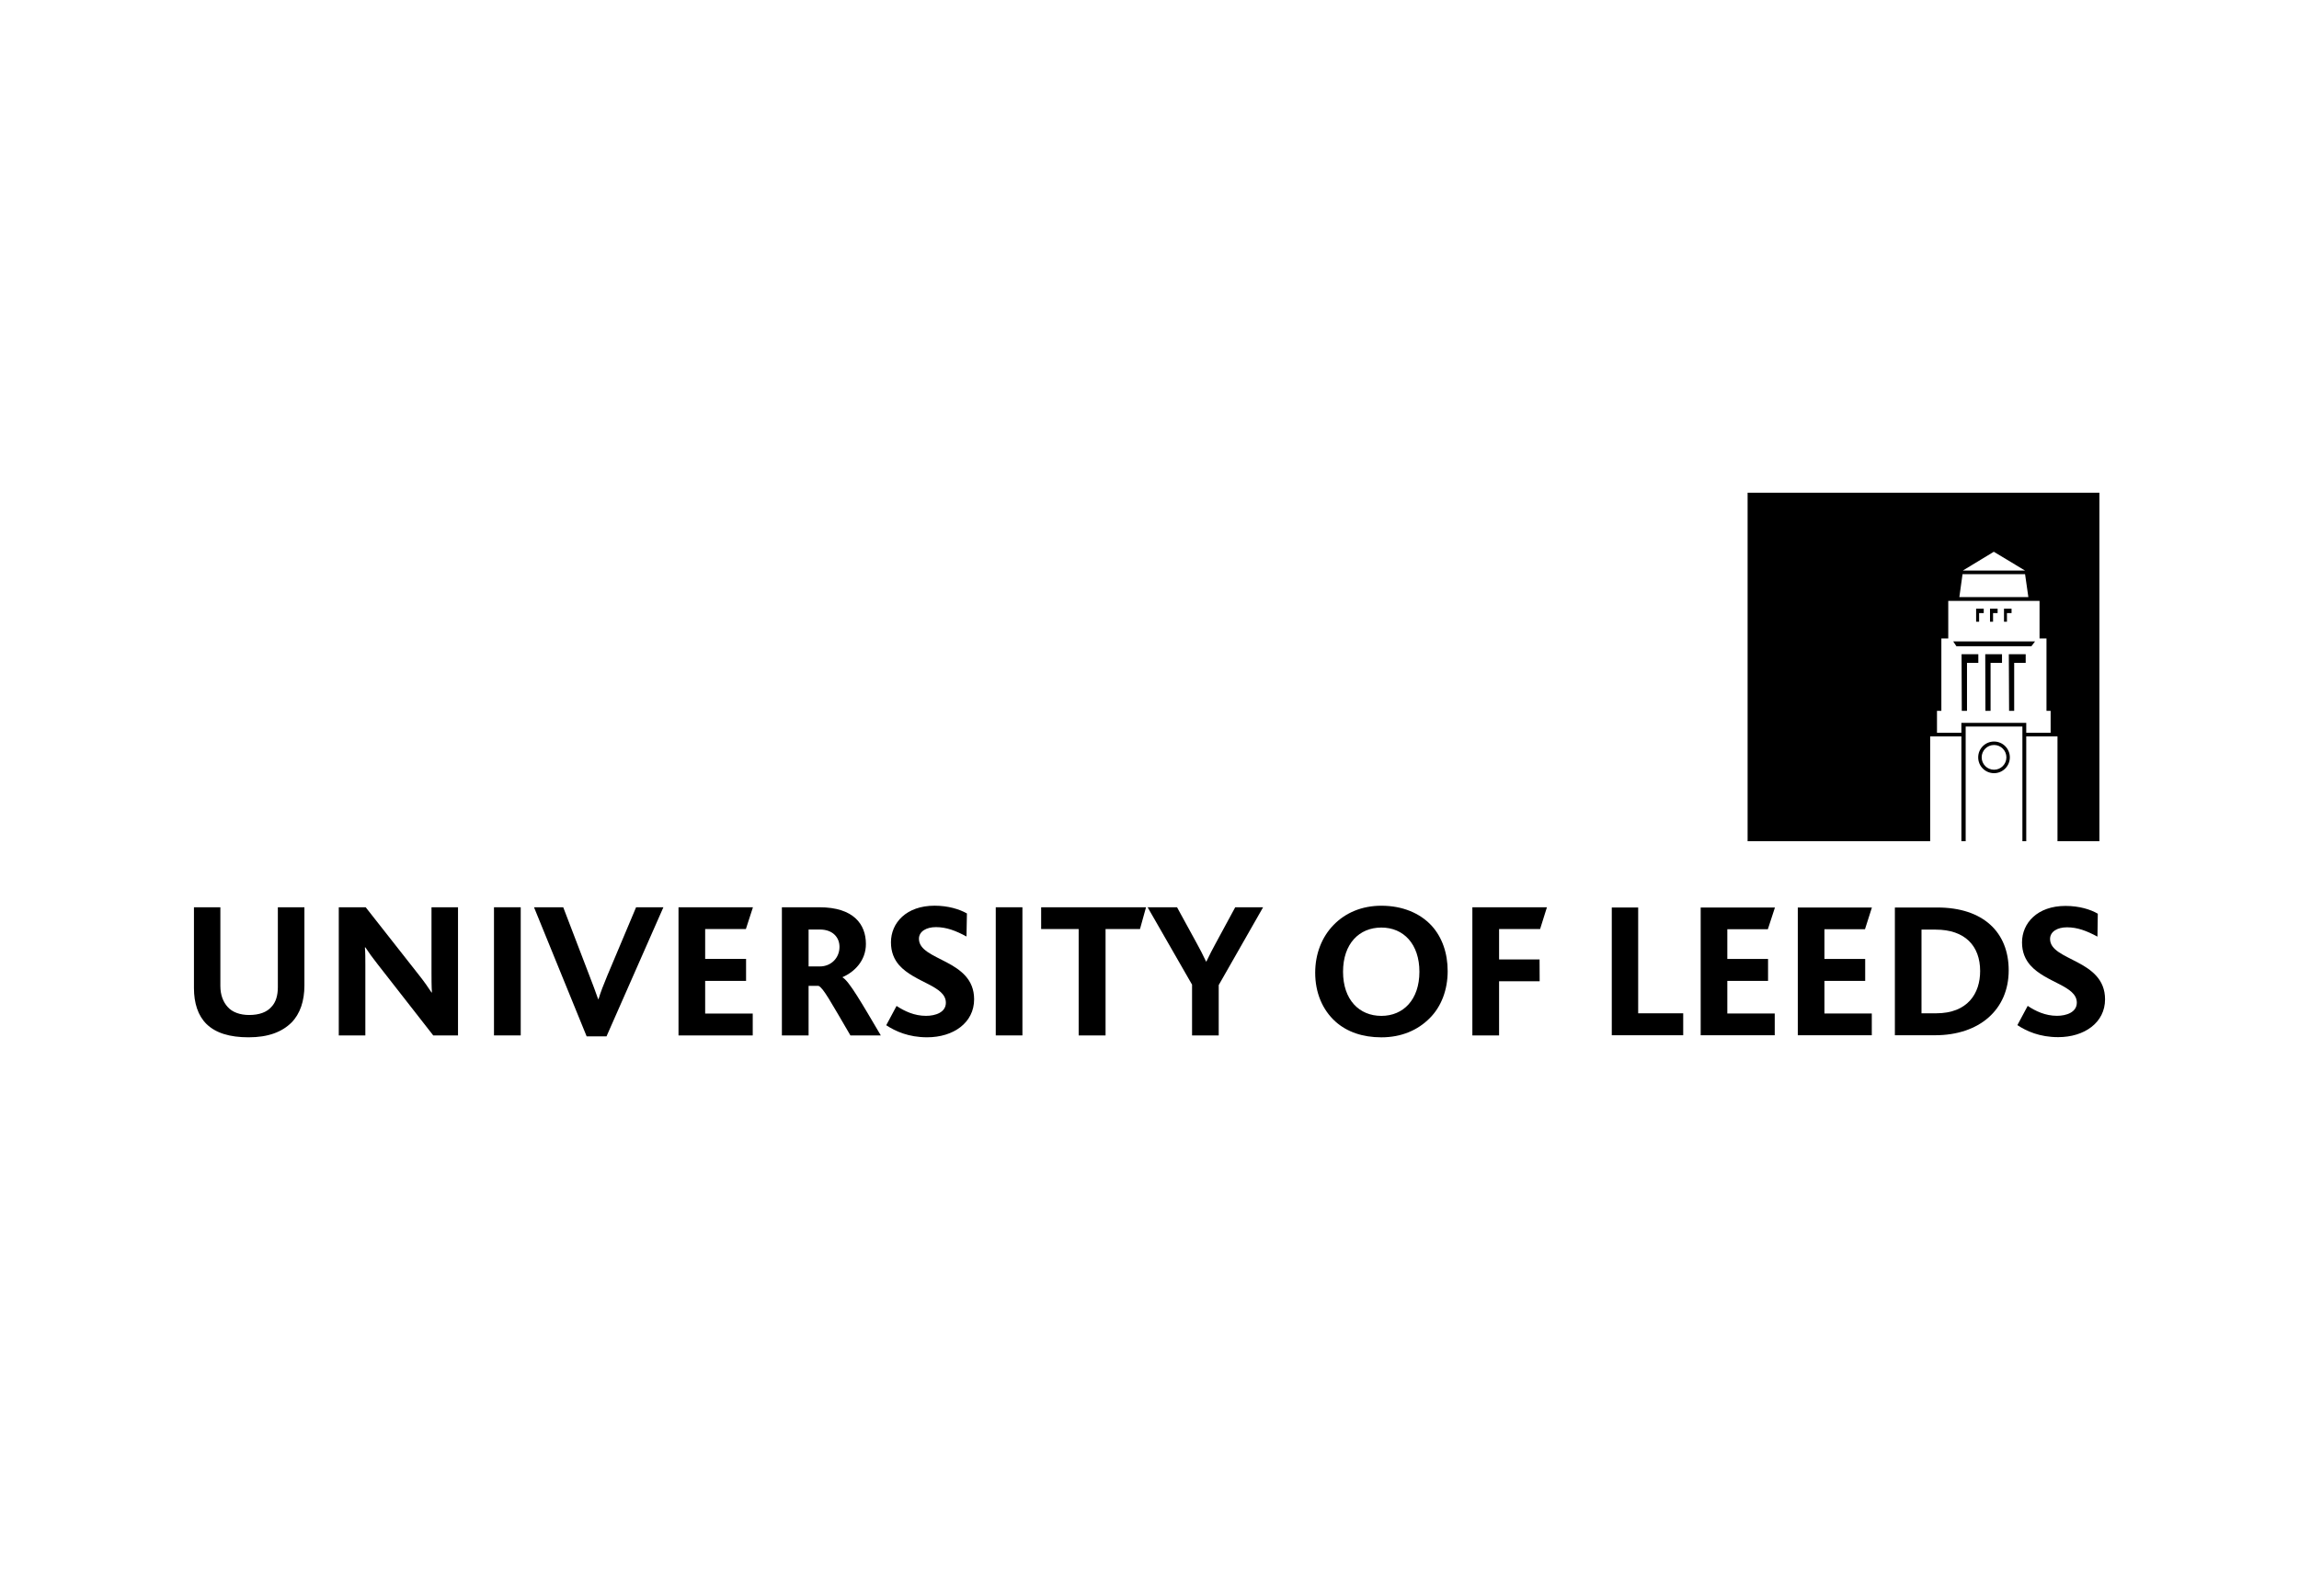 <svg xmlns="http://www.w3.org/2000/svg" xmlns:xlink="http://www.w3.org/1999/xlink" id="Layer_1" x="0px" y="0px" viewBox="0 0 121.417 84.317" style="enable-background:new 0 0 121.417 84.317;" xml:space="preserve"><style type="text/css">	.st0{fill-rule:evenodd;clip-rule:evenodd;}</style><g>	<path d="M105.993,32.387h0.243v-0.231h-0.399v0.687h0.156V32.387z M105.26,32.387h0.24v-0.231h-0.402v0.687h0.161V32.387z   M92.296,26.03v18.41h9.642v-5.537h1.649v5.537h0.226v-6.06h2.996v6.06h0.203v-5.537h1.65v5.537h2.214V26.03H92.296z   M105.299,29.148l1.651,0.994h-3.29L105.299,29.148z M103.647,30.332h3.303l0.174,1.211h-3.645L103.647,30.332z M108.3,38.71  h-1.288v-0.522h-3.426v0.522h-1.288v-1.158h0.231v-3.824h0.364v-1.983h4.821v1.983h0.367v3.824h0.219V38.71z M106.106,37.552h0.269  v-2.536h0.608v-0.455h-0.891L106.106,37.552z M103.324,34.139h3.96l0.192-0.254h-4.32L103.324,34.139z M104.856,37.552h0.272  v-2.536h0.604v-0.455h-0.885L104.856,37.552z M104.523,32.387h0.244v-0.231h-0.402v0.687h0.158V32.387z M103.608,37.552h0.275  v-2.536h0.598v-0.455h-0.885L103.608,37.552z M105.312,39.173c-0.465,0-0.838,0.375-0.838,0.837c0,0.461,0.373,0.835,0.838,0.835  c0.458,0,0.834-0.374,0.834-0.835C106.147,39.548,105.77,39.173,105.312,39.173 M105.312,40.662c-0.363,0-0.654-0.292-0.654-0.653  c0-0.361,0.291-0.654,0.654-0.654c0.361,0,0.652,0.293,0.652,0.654C105.964,40.37,105.673,40.662,105.312,40.662"></path>	<path d="M16.077,52.056v-4.128h-1.403v4.221c0,0.439-0.105,0.801-0.341,1.043c-0.245,0.281-0.641,0.427-1.177,0.427  c-0.476,0-0.89-0.146-1.134-0.427c-0.228-0.253-0.384-0.616-0.384-1.106v-4.157h-1.395v4.272c0,0.79,0.214,1.456,0.665,1.897  c0.488,0.475,1.225,0.7,2.221,0.7c1.032,0,1.758-0.278,2.265-0.779C15.851,53.555,16.077,52.879,16.077,52.056"></path>	<path class="st0" d="M24.189,54.698v-6.77h-1.4v3.451c0,0.286,0,0.726,0.022,1.049h-0.022c-0.184-0.277-0.37-0.55-0.636-0.886  l-2.839-3.613h-1.422v6.77h1.403v-3.711c0-0.305,0-0.715-0.024-0.942h0.024c0.198,0.296,0.388,0.562,0.648,0.89l2.938,3.762H24.189  z"></path>	<rect x="26.089" y="47.928" width="1.412" height="6.77"></rect>	<path d="M35.036,47.928h-1.442l-1.532,3.639c-0.188,0.453-0.343,0.847-0.452,1.216h-0.02c-0.137-0.382-0.289-0.812-0.465-1.253  l-1.379-3.601h-1.543l2.78,6.82h1.048L35.036,47.928z"></path>	<polygon points="39.754,54.698 39.754,53.544 37.242,53.544 37.242,51.817 39.402,51.817 39.402,50.655 37.242,50.655   37.242,49.08 39.392,49.08 39.765,47.928 35.834,47.928 35.834,54.698  "></polygon>	<path class="st0" d="M46.518,54.698c-1.018-1.726-1.674-2.87-2.02-3.065v-0.014c0.631-0.275,1.233-0.871,1.233-1.75  c0-1.046-0.653-1.941-2.461-1.941h-1.976v6.77h1.41v-2.617h0.524c0.245,0.094,0.655,0.857,1.685,2.617H46.518z M44.336,50.022  c0,0.584-0.444,1.032-1.038,1.032h-0.594v-1.95h0.594C43.963,49.103,44.336,49.502,44.336,50.022"></path>	<path d="M51.446,52.789c0-2.126-2.914-2.019-2.914-3.196c0-0.391,0.392-0.616,0.896-0.616c0.553,0,1.041,0.185,1.615,0.495  l0.023-1.217c-0.392-0.224-0.993-0.41-1.707-0.41c-1.492,0-2.305,0.903-2.305,1.935c0,0.522,0.173,0.904,0.429,1.202  c0.827,0.937,2.471,1.088,2.471,1.989c0,0.511-0.55,0.693-1.05,0.693c-0.617,0-1.129-0.246-1.554-0.523l-0.546,1.019  c0.489,0.32,1.183,0.637,2.161,0.637C50.354,54.797,51.446,54.028,51.446,52.789"></path>	<rect x="52.589" y="47.928" width="1.408" height="6.77"></rect>	<polygon points="60.525,47.928 54.986,47.928 54.986,49.08 56.968,49.08 56.968,54.698 58.388,54.698 58.388,49.08 60.206,49.08    "></polygon>	<path d="M66.708,47.928h-1.472l-1.034,1.91c-0.156,0.285-0.344,0.647-0.488,0.955h-0.019c-0.143-0.308-0.34-0.688-0.499-0.975  l-1.033-1.889H60.61l2.346,4.087v2.683h1.408v-2.661L66.708,47.928z"></path>	<path class="st0" d="M76.456,51.303c0-0.948-0.289-1.79-0.853-2.407c-0.61-0.657-1.533-1.049-2.649-1.049  c-1.038,0-1.902,0.378-2.517,1.009c-0.625,0.636-0.978,1.531-0.978,2.53c0,1.049,0.38,1.964,1.08,2.59  c0.6,0.534,1.422,0.823,2.414,0.823c1.065,0,1.928-0.381,2.552-1.01C76.126,53.174,76.456,52.278,76.456,51.303 M74.963,51.334  c0,1.481-0.853,2.332-2.008,2.332c-1.17,0-2.025-0.85-2.025-2.332c0-1.483,0.855-2.334,2.025-2.334  C74.129,49,74.963,49.873,74.963,51.334"></path>	<polygon points="81.698,47.928 77.76,47.928 77.76,54.698 79.171,54.698 79.171,51.838 81.314,51.838 81.309,50.684 79.171,50.684   79.171,49.08 81.337,49.08  "></polygon>	<polygon points="88.895,54.689 88.895,53.53 86.517,53.53 86.517,47.941 85.123,47.941 85.123,54.689  "></polygon>	<polygon points="93.729,54.689 93.729,53.541 91.225,53.541 91.225,51.816 93.376,51.816 93.376,50.658 91.225,50.658   91.225,49.087 93.366,49.087 93.74,47.941 89.818,47.941 89.818,54.689  "></polygon>	<polygon points="98.855,54.689 98.855,53.541 96.354,53.541 96.354,51.816 98.506,51.816 98.506,50.658 96.354,50.658   96.354,49.087 98.496,49.087 98.861,47.941 94.947,47.941 94.947,54.689  "></polygon>	<path class="st0" d="M106.085,51.26c0-2.018-1.355-3.319-3.764-3.319h-2.247v6.748h2.122  C104.537,54.689,106.085,53.335,106.085,51.26 M104.577,51.297c0,1.181-0.654,2.233-2.326,2.233h-0.771v-4.421h0.748  C103.777,49.108,104.577,49.969,104.577,51.297"></path>	<path d="M111.174,52.792c0-2.125-2.904-2.021-2.904-3.188c0-0.393,0.388-0.617,0.893-0.617c0.551,0,1.033,0.183,1.61,0.492  l0.018-1.211c-0.388-0.227-0.984-0.411-1.705-0.411c-1.486,0-2.297,0.904-2.297,1.928c0,0.523,0.177,0.903,0.434,1.201  c0.82,0.934,2.46,1.086,2.46,1.98c0,0.512-0.556,0.696-1.046,0.696c-0.614,0-1.127-0.244-1.548-0.525l-0.545,1.017  c0.485,0.319,1.178,0.635,2.155,0.635C110.085,54.789,111.174,54.021,111.174,52.792"></path></g></svg>